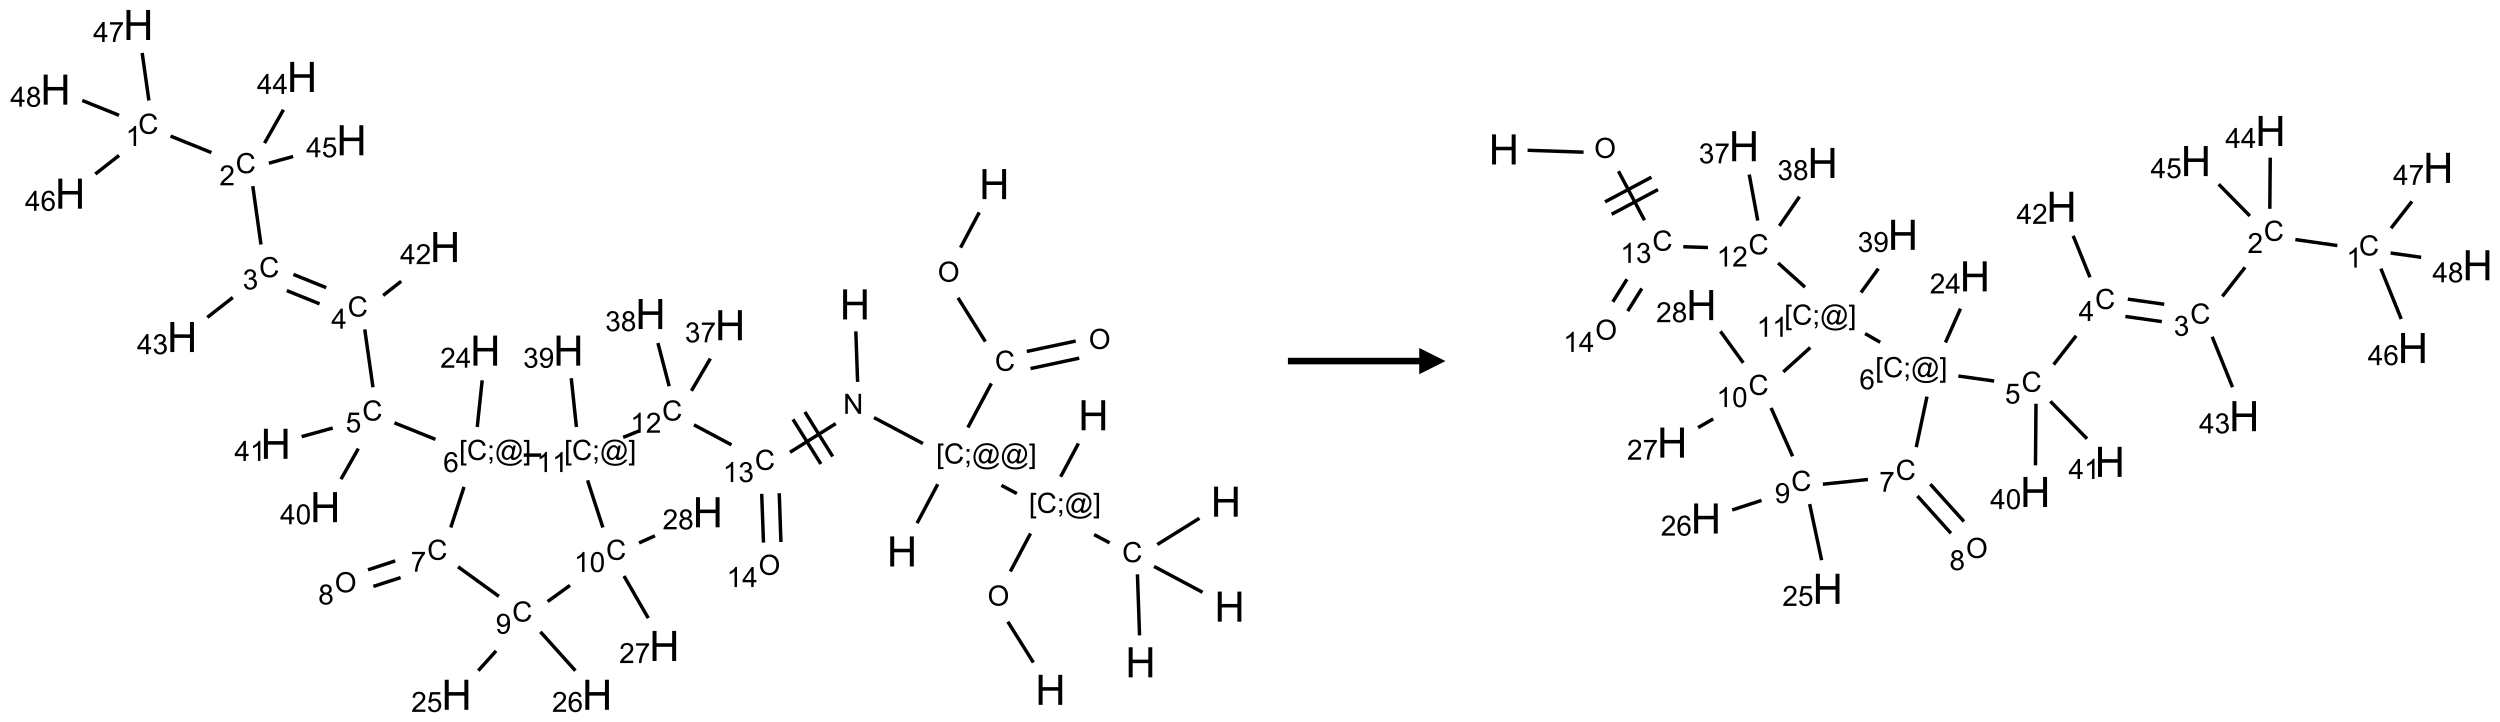 <?xml version="1.0" encoding="UTF-8"?>
<svg xmlns="http://www.w3.org/2000/svg" xmlns:xlink="http://www.w3.org/1999/xlink" width="952" height="275" viewBox="0 0 952 275">
<defs>
<g>
<g id="glyph-0-0">
<path d="M 2 0 L 2 -10 L 10 -10 L 10 0 Z M 2.25 -0.25 L 9.75 -0.25 L 9.75 -9.75 L 2.25 -9.75 Z M 2.25 -0.25 "/>
</g>
<g id="glyph-0-1">
<path d="M 1.281 0 L 1.281 -11.453 L 2.797 -11.453 L 2.797 -6.75 L 8.75 -6.75 L 8.75 -11.453 L 10.266 -11.453 L 10.266 0 L 8.75 0 L 8.75 -5.398 L 2.797 -5.398 L 2.797 0 Z M 1.281 0 "/>
</g>
<g id="glyph-1-0">
<path d="M 1.332 0 L 1.332 -6.668 L 6.668 -6.668 L 6.668 0 Z M 1.5 -0.168 L 6.5 -0.168 L 6.5 -6.5 L 1.5 -6.5 Z M 1.5 -0.168 "/>
</g>
<g id="glyph-1-1">
<path d="M 0.516 -3.719 C 0.516 -4.984 0.855 -5.977 1.535 -6.695 C 2.215 -7.414 3.094 -7.77 4.172 -7.77 C 4.875 -7.77 5.512 -7.602 6.078 -7.266 C 6.645 -6.93 7.074 -6.461 7.371 -5.855 C 7.668 -5.254 7.816 -4.57 7.816 -3.809 C 7.816 -3.035 7.66 -2.34 7.348 -1.73 C 7.035 -1.117 6.594 -0.656 6.02 -0.34 C 5.449 -0.027 4.828 0.129 4.168 0.129 C 3.449 0.129 2.805 -0.043 2.238 -0.391 C 1.672 -0.738 1.246 -1.211 0.953 -1.812 C 0.66 -2.414 0.516 -3.047 0.516 -3.719 Z M 1.559 -3.703 C 1.559 -2.781 1.805 -2.059 2.301 -1.527 C 2.793 -1 3.414 -0.734 4.16 -0.734 C 4.922 -0.734 5.547 -1 6.039 -1.535 C 6.531 -2.07 6.777 -2.828 6.777 -3.812 C 6.777 -4.434 6.672 -4.977 6.461 -5.441 C 6.25 -5.902 5.945 -6.262 5.539 -6.52 C 5.133 -6.773 4.68 -6.902 4.176 -6.902 C 3.461 -6.902 2.848 -6.656 2.332 -6.164 C 1.816 -5.672 1.559 -4.852 1.559 -3.703 Z M 1.559 -3.703 "/>
</g>
<g id="glyph-1-2">
<path d="M 6.27 -2.676 L 7.281 -2.422 C 7.07 -1.594 6.688 -0.961 6.137 -0.523 C 5.586 -0.086 4.914 0.129 4.121 0.129 C 3.297 0.129 2.629 -0.039 2.113 -0.371 C 1.598 -0.707 1.203 -1.191 0.934 -1.828 C 0.664 -2.465 0.531 -3.145 0.531 -3.875 C 0.531 -4.672 0.684 -5.363 0.988 -5.957 C 1.293 -6.547 1.723 -6.996 2.285 -7.305 C 2.844 -7.613 3.461 -7.766 4.137 -7.766 C 4.898 -7.766 5.543 -7.57 6.062 -7.184 C 6.582 -6.793 6.945 -6.246 7.152 -5.543 L 6.156 -5.309 C 5.98 -5.863 5.723 -6.266 5.387 -6.52 C 5.051 -6.773 4.625 -6.902 4.113 -6.902 C 3.527 -6.902 3.039 -6.762 2.645 -6.48 C 2.25 -6.199 1.973 -5.82 1.812 -5.348 C 1.652 -4.871 1.574 -4.383 1.574 -3.879 C 1.574 -3.23 1.668 -2.664 1.855 -2.18 C 2.047 -1.695 2.34 -1.332 2.738 -1.094 C 3.137 -0.855 3.57 -0.734 4.035 -0.734 C 4.602 -0.734 5.082 -0.898 5.473 -1.223 C 5.867 -1.551 6.133 -2.035 6.27 -2.676 Z M 6.27 -2.676 "/>
</g>
<g id="glyph-1-3">
<path d="M 0.723 2.121 L 0.723 -7.637 L 2.793 -7.637 L 2.793 -6.859 L 1.66 -6.859 L 1.66 1.344 L 2.793 1.344 L 2.793 2.121 Z M 0.723 2.121 "/>
</g>
<g id="glyph-1-4">
<path d="M 0.949 -4.465 L 0.949 -5.531 L 2.016 -5.531 L 2.016 -4.465 Z M 0.949 0 L 0.949 -1.066 L 2.016 -1.066 L 2.016 0 C 2.016 0.391 1.945 0.711 1.809 0.949 C 1.668 1.191 1.449 1.379 1.145 1.512 L 0.887 1.109 C 1.082 1.023 1.23 0.895 1.324 0.727 C 1.418 0.559 1.469 0.316 1.48 0 Z M 0.949 0 "/>
</g>
<g id="glyph-1-5">
<path d="M 6.047 -0.848 C 5.82 -0.59 5.57 -0.379 5.289 -0.223 C 5.008 -0.062 4.73 0.016 4.449 0.016 C 4.141 0.016 3.84 -0.074 3.547 -0.254 C 3.254 -0.434 3.02 -0.715 2.836 -1.09 C 2.652 -1.465 2.562 -1.875 2.562 -2.324 C 2.562 -2.875 2.703 -3.43 2.988 -3.98 C 3.27 -4.535 3.621 -4.953 4.043 -5.23 C 4.461 -5.508 4.871 -5.645 5.266 -5.645 C 5.566 -5.645 5.855 -5.566 6.129 -5.41 C 6.402 -5.25 6.641 -5.012 6.84 -4.688 L 7.016 -5.496 L 7.949 -5.496 L 7.199 -2 C 7.094 -1.516 7.043 -1.246 7.043 -1.191 C 7.043 -1.098 7.078 -1.02 7.148 -0.949 C 7.219 -0.883 7.305 -0.848 7.406 -0.848 C 7.59 -0.848 7.832 -0.953 8.129 -1.168 C 8.527 -1.445 8.84 -1.816 9.07 -2.285 C 9.301 -2.75 9.418 -3.234 9.418 -3.73 C 9.418 -4.309 9.27 -4.852 8.973 -5.355 C 8.676 -5.859 8.23 -6.262 7.645 -6.562 C 7.055 -6.863 6.406 -7.016 5.691 -7.016 C 4.879 -7.016 4.137 -6.824 3.465 -6.445 C 2.793 -6.066 2.273 -5.52 1.902 -4.809 C 1.535 -4.098 1.348 -3.34 1.348 -2.527 C 1.348 -1.676 1.535 -0.941 1.902 -0.328 C 2.273 0.285 2.809 0.742 3.508 1.035 C 4.207 1.328 4.984 1.473 5.832 1.473 C 6.742 1.473 7.504 1.32 8.121 1.016 C 8.734 0.711 9.195 0.34 9.5 -0.098 L 10.441 -0.098 C 10.266 0.266 9.961 0.637 9.531 1.016 C 9.102 1.395 8.59 1.695 7.996 1.914 C 7.402 2.133 6.688 2.246 5.848 2.246 C 5.078 2.246 4.367 2.145 3.715 1.949 C 3.066 1.75 2.512 1.453 2.051 1.055 C 1.594 0.656 1.25 0.199 1.016 -0.316 C 0.723 -0.973 0.578 -1.684 0.578 -2.441 C 0.578 -3.289 0.75 -4.098 1.098 -4.863 C 1.523 -5.805 2.125 -6.527 2.902 -7.027 C 3.684 -7.527 4.629 -7.777 5.738 -7.777 C 6.602 -7.777 7.375 -7.602 8.059 -7.246 C 8.746 -6.895 9.285 -6.371 9.684 -5.672 C 10.02 -5.07 10.188 -4.418 10.188 -3.715 C 10.188 -2.707 9.832 -1.812 9.125 -1.031 C 8.492 -0.328 7.801 0.02 7.051 0.02 C 6.812 0.02 6.617 -0.016 6.473 -0.09 C 6.324 -0.16 6.215 -0.266 6.145 -0.402 C 6.102 -0.488 6.066 -0.637 6.047 -0.848 Z M 3.527 -2.262 C 3.527 -1.785 3.641 -1.414 3.863 -1.152 C 4.09 -0.887 4.348 -0.754 4.641 -0.754 C 4.836 -0.754 5.039 -0.812 5.254 -0.93 C 5.469 -1.047 5.676 -1.219 5.871 -1.449 C 6.066 -1.676 6.23 -1.969 6.355 -2.32 C 6.48 -2.672 6.543 -3.027 6.543 -3.379 C 6.543 -3.852 6.426 -4.219 6.191 -4.48 C 5.957 -4.738 5.672 -4.871 5.332 -4.871 C 5.109 -4.871 4.902 -4.812 4.707 -4.699 C 4.512 -4.586 4.32 -4.406 4.137 -4.156 C 3.953 -3.906 3.805 -3.602 3.691 -3.246 C 3.582 -2.887 3.527 -2.559 3.527 -2.262 Z M 3.527 -2.262 "/>
</g>
<g id="glyph-1-6">
<path d="M 2.27 2.121 L 0.203 2.121 L 0.203 1.344 L 1.332 1.344 L 1.332 -6.859 L 0.203 -6.859 L 0.203 -7.637 L 2.27 -7.637 Z M 2.27 2.121 "/>
</g>
<g id="glyph-1-7">
<path d="M 0.812 0 L 0.812 -7.637 L 1.848 -7.637 L 5.859 -1.641 L 5.859 -7.637 L 6.828 -7.637 L 6.828 0 L 5.793 0 L 1.781 -6 L 1.781 0 Z M 0.812 0 "/>
</g>
<g id="glyph-1-8">
<path d="M 3.973 0 L 3.035 0 L 3.035 -5.973 C 2.809 -5.758 2.516 -5.543 2.148 -5.328 C 1.781 -5.113 1.453 -4.953 1.16 -4.844 L 1.16 -5.75 C 1.684 -5.996 2.145 -6.297 2.535 -6.645 C 2.93 -6.996 3.207 -7.336 3.371 -7.668 L 3.973 -7.668 Z M 3.973 0 "/>
</g>
<g id="glyph-1-9">
<path d="M 0.449 -2.016 L 1.387 -2.141 C 1.492 -1.609 1.676 -1.227 1.934 -0.992 C 2.191 -0.758 2.508 -0.641 2.879 -0.641 C 3.32 -0.641 3.695 -0.793 3.996 -1.098 C 4.301 -1.402 4.453 -1.781 4.453 -2.234 C 4.453 -2.664 4.312 -3.02 4.031 -3.301 C 3.75 -3.578 3.391 -3.719 2.957 -3.719 C 2.781 -3.719 2.562 -3.684 2.297 -3.613 L 2.402 -4.438 C 2.465 -4.43 2.516 -4.426 2.551 -4.426 C 2.949 -4.426 3.312 -4.531 3.629 -4.738 C 3.949 -4.949 4.109 -5.27 4.109 -5.703 C 4.109 -6.047 3.992 -6.332 3.762 -6.559 C 3.527 -6.785 3.227 -6.895 2.859 -6.895 C 2.496 -6.895 2.191 -6.781 1.949 -6.551 C 1.707 -6.324 1.547 -5.98 1.48 -5.52 L 0.543 -5.688 C 0.656 -6.316 0.918 -6.805 1.324 -7.148 C 1.73 -7.492 2.234 -7.668 2.84 -7.668 C 3.254 -7.668 3.641 -7.578 3.988 -7.398 C 4.34 -7.219 4.609 -6.977 4.793 -6.668 C 4.98 -6.359 5.074 -6.031 5.074 -5.684 C 5.074 -5.352 4.984 -5.051 4.809 -4.781 C 4.629 -4.512 4.367 -4.297 4.02 -4.137 C 4.473 -4.031 4.824 -3.816 5.074 -3.488 C 5.324 -3.16 5.449 -2.75 5.449 -2.254 C 5.449 -1.59 5.203 -1.023 4.719 -0.559 C 4.234 -0.098 3.617 0.137 2.875 0.137 C 2.203 0.137 1.648 -0.062 1.207 -0.465 C 0.762 -0.863 0.512 -1.379 0.449 -2.016 Z M 0.449 -2.016 "/>
</g>
<g id="glyph-1-10">
<path d="M 5.371 -0.902 L 5.371 0 L 0.324 0 C 0.316 -0.227 0.352 -0.441 0.434 -0.652 C 0.562 -0.996 0.766 -1.332 1.051 -1.668 C 1.332 -2 1.742 -2.387 2.277 -2.824 C 3.105 -3.504 3.668 -4.043 3.957 -4.441 C 4.25 -4.84 4.395 -5.215 4.395 -5.566 C 4.395 -5.938 4.262 -6.254 3.996 -6.508 C 3.73 -6.762 3.387 -6.891 2.957 -6.891 C 2.508 -6.891 2.145 -6.754 1.875 -6.484 C 1.605 -6.215 1.469 -5.84 1.465 -5.359 L 0.5 -5.457 C 0.566 -6.176 0.812 -6.727 1.246 -7.102 C 1.676 -7.477 2.254 -7.668 2.98 -7.668 C 3.711 -7.668 4.293 -7.465 4.719 -7.059 C 5.145 -6.652 5.359 -6.148 5.359 -5.547 C 5.359 -5.242 5.297 -4.941 5.172 -4.645 C 5.047 -4.352 4.84 -4.039 4.551 -3.715 C 4.262 -3.387 3.777 -2.938 3.105 -2.371 C 2.543 -1.898 2.18 -1.578 2.02 -1.41 C 1.859 -1.242 1.73 -1.07 1.625 -0.902 Z M 5.371 -0.902 "/>
</g>
<g id="glyph-1-11">
<path d="M 0.582 -1.766 L 1.484 -1.848 C 1.562 -1.426 1.707 -1.117 1.922 -0.926 C 2.137 -0.734 2.414 -0.641 2.75 -0.641 C 3.039 -0.641 3.289 -0.707 3.508 -0.84 C 3.727 -0.973 3.902 -1.148 4.043 -1.367 C 4.18 -1.586 4.297 -1.887 4.391 -2.262 C 4.484 -2.637 4.531 -3.016 4.531 -3.406 C 4.531 -3.449 4.531 -3.512 4.527 -3.594 C 4.34 -3.297 4.082 -3.055 3.758 -2.867 C 3.434 -2.68 3.082 -2.59 2.703 -2.59 C 2.07 -2.59 1.535 -2.816 1.098 -3.277 C 0.66 -3.734 0.441 -4.34 0.441 -5.09 C 0.441 -5.863 0.672 -6.484 1.129 -6.957 C 1.586 -7.43 2.156 -7.668 2.844 -7.668 C 3.34 -7.668 3.793 -7.531 4.207 -7.266 C 4.617 -7 4.93 -6.617 5.145 -6.121 C 5.355 -5.629 5.465 -4.91 5.465 -3.973 C 5.465 -2.996 5.359 -2.223 5.145 -1.645 C 4.934 -1.066 4.617 -0.625 4.199 -0.324 C 3.781 -0.02 3.293 0.129 2.73 0.129 C 2.133 0.129 1.645 -0.035 1.266 -0.367 C 0.887 -0.699 0.66 -1.164 0.582 -1.766 Z M 4.422 -5.137 C 4.422 -5.676 4.277 -6.102 3.992 -6.418 C 3.707 -6.734 3.359 -6.891 2.957 -6.891 C 2.543 -6.891 2.18 -6.719 1.871 -6.379 C 1.562 -6.039 1.406 -5.598 1.406 -5.059 C 1.406 -4.57 1.555 -4.176 1.848 -3.871 C 2.141 -3.566 2.5 -3.418 2.934 -3.418 C 3.367 -3.418 3.723 -3.57 4.004 -3.871 C 4.281 -4.176 4.422 -4.598 4.422 -5.137 Z M 4.422 -5.137 "/>
</g>
<g id="glyph-1-12">
<path d="M 5.309 -5.766 L 4.375 -5.691 C 4.293 -6.059 4.172 -6.328 4.02 -6.496 C 3.766 -6.762 3.453 -6.895 3.082 -6.895 C 2.785 -6.895 2.523 -6.812 2.297 -6.645 C 2 -6.43 1.77 -6.117 1.598 -5.703 C 1.43 -5.289 1.34 -4.703 1.332 -3.938 C 1.559 -4.281 1.836 -4.535 2.16 -4.703 C 2.488 -4.871 2.828 -4.953 3.188 -4.953 C 3.812 -4.953 4.344 -4.723 4.785 -4.262 C 5.223 -3.801 5.441 -3.207 5.441 -2.48 C 5.441 -2 5.34 -1.555 5.133 -1.145 C 4.926 -0.73 4.641 -0.418 4.281 -0.199 C 3.922 0.02 3.512 0.129 3.051 0.129 C 2.27 0.129 1.633 -0.156 1.141 -0.73 C 0.648 -1.305 0.402 -2.254 0.402 -3.574 C 0.402 -5.051 0.672 -6.121 1.219 -6.793 C 1.695 -7.375 2.336 -7.668 3.141 -7.668 C 3.742 -7.668 4.234 -7.5 4.617 -7.16 C 5 -6.824 5.23 -6.359 5.309 -5.766 Z M 1.48 -2.473 C 1.48 -2.152 1.547 -1.844 1.684 -1.547 C 1.82 -1.25 2.016 -1.027 2.262 -0.871 C 2.508 -0.719 2.766 -0.641 3.035 -0.641 C 3.434 -0.641 3.773 -0.801 4.059 -1.121 C 4.344 -1.441 4.484 -1.875 4.484 -2.422 C 4.484 -2.949 4.344 -3.367 4.062 -3.668 C 3.781 -3.973 3.426 -4.125 3 -4.125 C 2.578 -4.125 2.219 -3.973 1.922 -3.668 C 1.625 -3.363 1.48 -2.969 1.48 -2.473 Z M 1.48 -2.473 "/>
</g>
<g id="glyph-1-13">
<path d="M 0.441 -2 L 1.426 -2.082 C 1.5 -1.605 1.668 -1.242 1.934 -1.004 C 2.199 -0.762 2.52 -0.641 2.895 -0.641 C 3.348 -0.641 3.73 -0.812 4.043 -1.152 C 4.355 -1.492 4.512 -1.941 4.512 -2.504 C 4.512 -3.039 4.359 -3.461 4.059 -3.77 C 3.758 -4.078 3.367 -4.234 2.879 -4.234 C 2.578 -4.234 2.305 -4.164 2.062 -4.027 C 1.82 -3.891 1.629 -3.715 1.488 -3.496 L 0.609 -3.609 L 1.348 -7.531 L 5.145 -7.531 L 5.145 -6.637 L 2.098 -6.637 L 1.688 -4.582 C 2.145 -4.902 2.625 -5.062 3.129 -5.062 C 3.797 -5.062 4.359 -4.832 4.816 -4.371 C 5.277 -3.91 5.504 -3.312 5.504 -2.59 C 5.504 -1.898 5.305 -1.301 4.902 -0.797 C 4.41 -0.18 3.742 0.129 2.895 0.129 C 2.199 0.129 1.633 -0.062 1.195 -0.453 C 0.758 -0.844 0.504 -1.359 0.441 -2 Z M 0.441 -2 "/>
</g>
<g id="glyph-1-14">
<path d="M 3.449 0 L 3.449 -1.828 L 0.137 -1.828 L 0.137 -2.688 L 3.621 -7.637 L 4.387 -7.637 L 4.387 -2.688 L 5.418 -2.688 L 5.418 -1.828 L 4.387 -1.828 L 4.387 0 Z M 3.449 -2.688 L 3.449 -6.129 L 1.059 -2.688 Z M 3.449 -2.688 "/>
</g>
<g id="glyph-1-15">
<path d="M 0.504 -6.637 L 0.504 -7.535 L 5.449 -7.535 L 5.449 -6.809 C 4.961 -6.289 4.48 -5.602 4.004 -4.746 C 3.527 -3.887 3.156 -3.004 2.895 -2.098 C 2.707 -1.461 2.59 -0.762 2.535 0 L 1.574 0 C 1.582 -0.602 1.703 -1.328 1.926 -2.176 C 2.152 -3.027 2.477 -3.848 2.898 -4.637 C 3.32 -5.426 3.77 -6.094 4.246 -6.637 Z M 0.504 -6.637 "/>
</g>
<g id="glyph-1-16">
<path d="M 1.887 -4.141 C 1.496 -4.281 1.207 -4.484 1.02 -4.75 C 0.832 -5.016 0.738 -5.328 0.738 -5.699 C 0.738 -6.254 0.938 -6.719 1.34 -7.098 C 1.738 -7.477 2.27 -7.668 2.934 -7.668 C 3.598 -7.668 4.137 -7.473 4.543 -7.086 C 4.949 -6.699 5.152 -6.227 5.152 -5.672 C 5.152 -5.316 5.059 -5.008 4.871 -4.746 C 4.688 -4.484 4.406 -4.281 4.027 -4.141 C 4.496 -3.988 4.852 -3.742 5.098 -3.402 C 5.34 -3.062 5.465 -2.656 5.465 -2.184 C 5.465 -1.531 5.234 -0.98 4.77 -0.535 C 4.309 -0.09 3.703 0.129 2.949 0.129 C 2.195 0.129 1.586 -0.094 1.125 -0.539 C 0.664 -0.984 0.434 -1.543 0.434 -2.207 C 0.434 -2.703 0.559 -3.121 0.809 -3.457 C 1.062 -3.793 1.422 -4.02 1.887 -4.141 Z M 1.699 -5.73 C 1.699 -5.367 1.812 -5.074 2.047 -4.844 C 2.281 -4.613 2.582 -4.5 2.953 -4.5 C 3.312 -4.5 3.609 -4.613 3.84 -4.84 C 4.07 -5.066 4.188 -5.348 4.188 -5.676 C 4.188 -6.02 4.07 -6.309 3.832 -6.543 C 3.594 -6.777 3.297 -6.895 2.941 -6.895 C 2.586 -6.895 2.289 -6.781 2.051 -6.551 C 1.816 -6.324 1.699 -6.047 1.699 -5.73 Z M 1.395 -2.203 C 1.395 -1.938 1.461 -1.676 1.586 -1.426 C 1.711 -1.176 1.902 -0.984 2.152 -0.848 C 2.402 -0.711 2.672 -0.641 2.957 -0.641 C 3.406 -0.641 3.777 -0.785 4.066 -1.074 C 4.359 -1.363 4.504 -1.727 4.504 -2.172 C 4.504 -2.625 4.355 -2.996 4.055 -3.293 C 3.754 -3.586 3.379 -3.734 2.926 -3.734 C 2.484 -3.734 2.121 -3.59 1.832 -3.297 C 1.543 -3.004 1.395 -2.641 1.395 -2.203 Z M 1.395 -2.203 "/>
</g>
<g id="glyph-1-17">
<path d="M 0.441 -3.766 C 0.441 -4.668 0.535 -5.395 0.723 -5.945 C 0.906 -6.496 1.184 -6.922 1.551 -7.219 C 1.918 -7.516 2.375 -7.668 2.934 -7.668 C 3.344 -7.668 3.703 -7.586 4.012 -7.418 C 4.32 -7.254 4.574 -7.016 4.777 -6.707 C 4.977 -6.395 5.137 -6.016 5.25 -5.57 C 5.363 -5.125 5.422 -4.523 5.422 -3.766 C 5.422 -2.871 5.328 -2.148 5.145 -1.598 C 4.961 -1.047 4.688 -0.621 4.32 -0.32 C 3.953 -0.02 3.492 0.129 2.934 0.129 C 2.195 0.129 1.617 -0.133 1.199 -0.66 C 0.695 -1.297 0.441 -2.332 0.441 -3.766 Z M 1.406 -3.766 C 1.406 -2.512 1.555 -1.68 1.848 -1.262 C 2.141 -0.848 2.5 -0.641 2.934 -0.641 C 3.363 -0.641 3.727 -0.848 4.02 -1.266 C 4.312 -1.684 4.457 -2.516 4.457 -3.766 C 4.457 -5.023 4.312 -5.859 4.02 -6.27 C 3.727 -6.684 3.359 -6.891 2.922 -6.891 C 2.492 -6.891 2.148 -6.707 1.891 -6.344 C 1.566 -5.879 1.406 -5.02 1.406 -3.766 Z M 1.406 -3.766 "/>
</g>
</g>
</defs>
<path fill="none" stroke-width="0.033" stroke-linecap="butt" stroke-linejoin="miter" stroke="rgb(0%, 0%, 0%)" stroke-opacity="1" stroke-miterlimit="10" d="M 8.794 1.784 L 8.616 2.12 " transform="matrix(40, 0, 0, 40, 21.137, 9.506)"/>
<path fill="none" stroke-width="0.033" stroke-linecap="butt" stroke-linejoin="miter" stroke="rgb(0%, 0%, 0%)" stroke-opacity="1" stroke-miterlimit="10" d="M 8.592 2.598 L 8.852 3.014 " transform="matrix(40, 0, 0, 40, 21.137, 9.506)"/>
<path fill="none" stroke-width="0.033" stroke-linecap="butt" stroke-linejoin="miter" stroke="rgb(0%, 0%, 0%)" stroke-opacity="1" stroke-miterlimit="10" d="M 9.282 3.271 L 9.746 3.172 " transform="matrix(40, 0, 0, 40, 21.137, 9.506)"/>
<path fill="none" stroke-width="0.033" stroke-linecap="butt" stroke-linejoin="miter" stroke="rgb(0%, 0%, 0%)" stroke-opacity="1" stroke-miterlimit="10" d="M 9.247 3.108 L 9.712 3.009 " transform="matrix(40, 0, 0, 40, 21.137, 9.506)"/>
<path fill="none" stroke-width="0.033" stroke-linecap="butt" stroke-linejoin="miter" stroke="rgb(0%, 0%, 0%)" stroke-opacity="1" stroke-miterlimit="10" d="M 8.909 3.413 L 8.686 3.832 " transform="matrix(40, 0, 0, 40, 21.137, 9.506)"/>
<path fill="none" stroke-width="0.033" stroke-linecap="butt" stroke-linejoin="miter" stroke="rgb(0%, 0%, 0%)" stroke-opacity="1" stroke-miterlimit="10" d="M 8.399 4.372 L 8.202 4.743 " transform="matrix(40, 0, 0, 40, 21.137, 9.506)"/>
<path fill="none" stroke-width="0.033" stroke-linecap="butt" stroke-linejoin="miter" stroke="rgb(0%, 0%, 0%)" stroke-opacity="1" stroke-miterlimit="10" d="M 8.258 3.985 L 7.792 3.738 " transform="matrix(40, 0, 0, 40, 21.137, 9.506)"/>
<path fill="none" stroke-width="0.033" stroke-linecap="butt" stroke-linejoin="miter" stroke="rgb(0%, 0%, 0%)" stroke-opacity="1" stroke-miterlimit="10" d="M 7.636 3.398 L 7.619 2.917 " transform="matrix(40, 0, 0, 40, 21.137, 9.506)"/>
<path fill="none" stroke-width="0.033" stroke-linecap="butt" stroke-linejoin="miter" stroke="rgb(0%, 0%, 0%)" stroke-opacity="1" stroke-miterlimit="10" d="M 7.428 3.795 L 6.992 4.068 " transform="matrix(40, 0, 0, 40, 21.137, 9.506)"/>
<path fill="none" stroke-width="0.033" stroke-linecap="butt" stroke-linejoin="miter" stroke="rgb(0%, 0%, 0%)" stroke-opacity="1" stroke-miterlimit="10" d="M 7.021 3.755 L 7.286 4.179 " transform="matrix(40, 0, 0, 40, 21.137, 9.506)"/>
<path fill="none" stroke-width="0.033" stroke-linecap="butt" stroke-linejoin="miter" stroke="rgb(0%, 0%, 0%)" stroke-opacity="1" stroke-miterlimit="10" d="M 7.134 3.684 L 7.399 4.108 " transform="matrix(40, 0, 0, 40, 21.137, 9.506)"/>
<path fill="none" stroke-width="0.033" stroke-linecap="butt" stroke-linejoin="miter" stroke="rgb(0%, 0%, 0%)" stroke-opacity="1" stroke-miterlimit="10" d="M 6.435 3.997 L 6.078 3.807 " transform="matrix(40, 0, 0, 40, 21.137, 9.506)"/>
<path fill="none" stroke-width="0.033" stroke-linecap="butt" stroke-linejoin="miter" stroke="rgb(0%, 0%, 0%)" stroke-opacity="1" stroke-miterlimit="10" d="M 5.558 3.864 L 5.404 3.926 " transform="matrix(40, 0, 0, 40, 21.137, 9.506)"/>
<path fill="none" stroke-width="0.033" stroke-linecap="butt" stroke-linejoin="miter" stroke="rgb(0%, 0%, 0%)" stroke-opacity="1" stroke-miterlimit="10" d="M 4.959 3.827 L 4.91 3.363 " transform="matrix(40, 0, 0, 40, 21.137, 9.506)"/>
<path fill="none" stroke-width="0.033" stroke-linecap="butt" stroke-linejoin="miter" stroke="rgb(0%, 0%, 0%)" stroke-opacity="1" stroke-miterlimit="10" d="M 4.624 4.095 L 4.458 4.095 " transform="matrix(40, 0, 0, 40, 21.137, 9.506)"/>
<path fill="none" stroke-width="0.033" stroke-linecap="butt" stroke-linejoin="miter" stroke="rgb(0%, 0%, 0%)" stroke-opacity="1" stroke-miterlimit="10" d="M 3.617 3.945 L 3.227 3.788 " transform="matrix(40, 0, 0, 40, 21.137, 9.506)"/>
<path fill="none" stroke-width="0.033" stroke-linecap="butt" stroke-linejoin="miter" stroke="rgb(0%, 0%, 0%)" stroke-opacity="1" stroke-miterlimit="10" d="M 3.022 3.449 L 2.944 2.898 " transform="matrix(40, 0, 0, 40, 21.137, 9.506)"/>
<path fill="none" stroke-width="0.033" stroke-linecap="butt" stroke-linejoin="miter" stroke="rgb(0%, 0%, 0%)" stroke-opacity="1" stroke-miterlimit="10" d="M 2.577 2.501 L 2.265 2.375 " transform="matrix(40, 0, 0, 40, 21.137, 9.506)"/>
<path fill="none" stroke-width="0.033" stroke-linecap="butt" stroke-linejoin="miter" stroke="rgb(0%, 0%, 0%)" stroke-opacity="1" stroke-miterlimit="10" d="M 2.514 2.655 L 2.202 2.529 " transform="matrix(40, 0, 0, 40, 21.137, 9.506)"/>
<path fill="none" stroke-width="0.033" stroke-linecap="butt" stroke-linejoin="miter" stroke="rgb(0%, 0%, 0%)" stroke-opacity="1" stroke-miterlimit="10" d="M 1.956 2.09 L 1.878 1.534 " transform="matrix(40, 0, 0, 40, 21.137, 9.506)"/>
<path fill="none" stroke-width="0.033" stroke-linecap="butt" stroke-linejoin="miter" stroke="rgb(0%, 0%, 0%)" stroke-opacity="1" stroke-miterlimit="10" d="M 1.484 1.215 L 1.095 1.058 " transform="matrix(40, 0, 0, 40, 21.137, 9.506)"/>
<path fill="none" stroke-width="0.033" stroke-linecap="butt" stroke-linejoin="miter" stroke="rgb(0%, 0%, 0%)" stroke-opacity="1" stroke-miterlimit="10" d="M 0.605 1.242 L 0.379 1.419 " transform="matrix(40, 0, 0, 40, 21.137, 9.506)"/>
<path fill="none" stroke-width="0.033" stroke-linecap="butt" stroke-linejoin="miter" stroke="rgb(0%, 0%, 0%)" stroke-opacity="1" stroke-miterlimit="10" d="M 0.889 0.719 L 0.825 0.266 " transform="matrix(40, 0, 0, 40, 21.137, 9.506)"/>
<path fill="none" stroke-width="0.033" stroke-linecap="butt" stroke-linejoin="miter" stroke="rgb(0%, 0%, 0%)" stroke-opacity="1" stroke-miterlimit="10" d="M 0.605 0.86 L 0.255 0.719 " transform="matrix(40, 0, 0, 40, 21.137, 9.506)"/>
<path fill="none" stroke-width="0.033" stroke-linecap="butt" stroke-linejoin="miter" stroke="rgb(0%, 0%, 0%)" stroke-opacity="1" stroke-miterlimit="10" d="M 1.99 1.125 L 2.17 0.807 " transform="matrix(40, 0, 0, 40, 21.137, 9.506)"/>
<path fill="none" stroke-width="0.033" stroke-linecap="butt" stroke-linejoin="miter" stroke="rgb(0%, 0%, 0%)" stroke-opacity="1" stroke-miterlimit="10" d="M 2.031 1.316 L 2.262 1.252 " transform="matrix(40, 0, 0, 40, 21.137, 9.506)"/>
<path fill="none" stroke-width="0.033" stroke-linecap="butt" stroke-linejoin="miter" stroke="rgb(0%, 0%, 0%)" stroke-opacity="1" stroke-miterlimit="10" d="M 1.688 2.594 L 1.445 2.784 " transform="matrix(40, 0, 0, 40, 21.137, 9.506)"/>
<path fill="none" stroke-width="0.033" stroke-linecap="butt" stroke-linejoin="miter" stroke="rgb(0%, 0%, 0%)" stroke-opacity="1" stroke-miterlimit="10" d="M 3.119 2.575 L 3.291 2.44 " transform="matrix(40, 0, 0, 40, 21.137, 9.506)"/>
<path fill="none" stroke-width="0.033" stroke-linecap="butt" stroke-linejoin="miter" stroke="rgb(0%, 0%, 0%)" stroke-opacity="1" stroke-miterlimit="10" d="M 2.883 4.033 L 2.718 4.324 " transform="matrix(40, 0, 0, 40, 21.137, 9.506)"/>
<path fill="none" stroke-width="0.033" stroke-linecap="butt" stroke-linejoin="miter" stroke="rgb(0%, 0%, 0%)" stroke-opacity="1" stroke-miterlimit="10" d="M 2.639 3.837 L 2.343 3.919 " transform="matrix(40, 0, 0, 40, 21.137, 9.506)"/>
<path fill="none" stroke-width="0.033" stroke-linecap="butt" stroke-linejoin="miter" stroke="rgb(0%, 0%, 0%)" stroke-opacity="1" stroke-miterlimit="10" d="M 4.015 3.827 L 4.062 3.383 " transform="matrix(40, 0, 0, 40, 21.137, 9.506)"/>
<path fill="none" stroke-width="0.033" stroke-linecap="butt" stroke-linejoin="miter" stroke="rgb(0%, 0%, 0%)" stroke-opacity="1" stroke-miterlimit="10" d="M 3.889 4.398 L 3.763 4.784 " transform="matrix(40, 0, 0, 40, 21.137, 9.506)"/>
<path fill="none" stroke-width="0.033" stroke-linecap="butt" stroke-linejoin="miter" stroke="rgb(0%, 0%, 0%)" stroke-opacity="1" stroke-miterlimit="10" d="M 3.234 5.102 L 2.975 5.187 " transform="matrix(40, 0, 0, 40, 21.137, 9.506)"/>
<path fill="none" stroke-width="0.033" stroke-linecap="butt" stroke-linejoin="miter" stroke="rgb(0%, 0%, 0%)" stroke-opacity="1" stroke-miterlimit="10" d="M 3.285 5.261 L 3.026 5.345 " transform="matrix(40, 0, 0, 40, 21.137, 9.506)"/>
<path fill="none" stroke-width="0.033" stroke-linecap="butt" stroke-linejoin="miter" stroke="rgb(0%, 0%, 0%)" stroke-opacity="1" stroke-miterlimit="10" d="M 3.832 5.158 L 4.221 5.44 " transform="matrix(40, 0, 0, 40, 21.137, 9.506)"/>
<path fill="none" stroke-width="0.033" stroke-linecap="butt" stroke-linejoin="miter" stroke="rgb(0%, 0%, 0%)" stroke-opacity="1" stroke-miterlimit="10" d="M 4.194 5.959 L 4.025 6.147 " transform="matrix(40, 0, 0, 40, 21.137, 9.506)"/>
<path fill="none" stroke-width="0.033" stroke-linecap="butt" stroke-linejoin="miter" stroke="rgb(0%, 0%, 0%)" stroke-opacity="1" stroke-miterlimit="10" d="M 4.616 5.777 L 4.949 6.147 " transform="matrix(40, 0, 0, 40, 21.137, 9.506)"/>
<path fill="none" stroke-width="0.033" stroke-linecap="butt" stroke-linejoin="miter" stroke="rgb(0%, 0%, 0%)" stroke-opacity="1" stroke-miterlimit="10" d="M 4.685 5.489 L 4.898 5.335 " transform="matrix(40, 0, 0, 40, 21.137, 9.506)"/>
<path fill="none" stroke-width="0.033" stroke-linecap="butt" stroke-linejoin="miter" stroke="rgb(0%, 0%, 0%)" stroke-opacity="1" stroke-miterlimit="10" d="M 5.211 4.784 L 5.065 4.335 " transform="matrix(40, 0, 0, 40, 21.137, 9.506)"/>
<path fill="none" stroke-width="0.033" stroke-linecap="butt" stroke-linejoin="miter" stroke="rgb(0%, 0%, 0%)" stroke-opacity="1" stroke-miterlimit="10" d="M 5.412 5.246 L 5.643 5.647 " transform="matrix(40, 0, 0, 40, 21.137, 9.506)"/>
<path fill="none" stroke-width="0.033" stroke-linecap="butt" stroke-linejoin="miter" stroke="rgb(0%, 0%, 0%)" stroke-opacity="1" stroke-miterlimit="10" d="M 5.555 4.931 L 5.707 4.863 " transform="matrix(40, 0, 0, 40, 21.137, 9.506)"/>
<path fill="none" stroke-width="0.033" stroke-linecap="butt" stroke-linejoin="miter" stroke="rgb(0%, 0%, 0%)" stroke-opacity="1" stroke-miterlimit="10" d="M 6.054 3.483 L 6.234 3.176 " transform="matrix(40, 0, 0, 40, 21.137, 9.506)"/>
<path fill="none" stroke-width="0.033" stroke-linecap="butt" stroke-linejoin="miter" stroke="rgb(0%, 0%, 0%)" stroke-opacity="1" stroke-miterlimit="10" d="M 5.842 3.439 L 5.735 3.028 " transform="matrix(40, 0, 0, 40, 21.137, 9.506)"/>
<path fill="none" stroke-width="0.033" stroke-linecap="butt" stroke-linejoin="miter" stroke="rgb(0%, 0%, 0%)" stroke-opacity="1" stroke-miterlimit="10" d="M 6.723 4.464 L 6.74 4.928 " transform="matrix(40, 0, 0, 40, 21.137, 9.506)"/>
<path fill="none" stroke-width="0.033" stroke-linecap="butt" stroke-linejoin="miter" stroke="rgb(0%, 0%, 0%)" stroke-opacity="1" stroke-miterlimit="10" d="M 6.89 4.458 L 6.906 4.922 " transform="matrix(40, 0, 0, 40, 21.137, 9.506)"/>
<path fill="none" stroke-width="0.033" stroke-linecap="butt" stroke-linejoin="miter" stroke="rgb(0%, 0%, 0%)" stroke-opacity="1" stroke-miterlimit="10" d="M 9.005 4.383 L 9.152 4.461 " transform="matrix(40, 0, 0, 40, 21.137, 9.506)"/>
<path fill="none" stroke-width="0.033" stroke-linecap="butt" stroke-linejoin="miter" stroke="rgb(0%, 0%, 0%)" stroke-opacity="1" stroke-miterlimit="10" d="M 9.569 4.301 L 9.738 3.984 " transform="matrix(40, 0, 0, 40, 21.137, 9.506)"/>
<path fill="none" stroke-width="0.033" stroke-linecap="butt" stroke-linejoin="miter" stroke="rgb(0%, 0%, 0%)" stroke-opacity="1" stroke-miterlimit="10" d="M 9.282 4.841 L 9.09 5.203 " transform="matrix(40, 0, 0, 40, 21.137, 9.506)"/>
<path fill="none" stroke-width="0.033" stroke-linecap="butt" stroke-linejoin="miter" stroke="rgb(0%, 0%, 0%)" stroke-opacity="1" stroke-miterlimit="10" d="M 9.066 5.681 L 9.309 6.069 " transform="matrix(40, 0, 0, 40, 21.137, 9.506)"/>
<path fill="none" stroke-width="0.033" stroke-linecap="butt" stroke-linejoin="miter" stroke="rgb(0%, 0%, 0%)" stroke-opacity="1" stroke-miterlimit="10" d="M 9.888 4.852 L 10.035 4.93 " transform="matrix(40, 0, 0, 40, 21.137, 9.506)"/>
<path fill="none" stroke-width="0.033" stroke-linecap="butt" stroke-linejoin="miter" stroke="rgb(0%, 0%, 0%)" stroke-opacity="1" stroke-miterlimit="10" d="M 10.3 5.23 L 10.32 5.811 " transform="matrix(40, 0, 0, 40, 21.137, 9.506)"/>
<path fill="none" stroke-width="0.033" stroke-linecap="butt" stroke-linejoin="miter" stroke="rgb(0%, 0%, 0%)" stroke-opacity="1" stroke-miterlimit="10" d="M 10.489 4.946 L 10.89 4.696 " transform="matrix(40, 0, 0, 40, 21.137, 9.506)"/>
<path fill="none" stroke-width="0.033" stroke-linecap="butt" stroke-linejoin="miter" stroke="rgb(0%, 0%, 0%)" stroke-opacity="1" stroke-miterlimit="10" d="M 10.458 5.155 L 10.92 5.401 " transform="matrix(40, 0, 0, 40, 21.137, 9.506)"/>
<g fill="rgb(0%, 0%, 0%)" fill-opacity="1">
<use xlink:href="#glyph-0-1" x="372.855" y="75.836"/>
</g>
<g fill="rgb(0%, 0%, 0%)" fill-opacity="1">
<use xlink:href="#glyph-1-1" x="357.094" y="107.277"/>
</g>
<g fill="rgb(0%, 0%, 0%)" fill-opacity="1">
<use xlink:href="#glyph-1-2" x="378.828" y="141.195"/>
</g>
<g fill="rgb(0%, 0%, 0%)" fill-opacity="1">
<use xlink:href="#glyph-1-1" x="414.594" y="132.883"/>
</g>
<g fill="rgb(0%, 0%, 0%)" fill-opacity="1">
<use xlink:href="#glyph-1-3" x="356.477" y="176.52"/>
<use xlink:href="#glyph-1-2" x="359.44" y="176.52"/>
<use xlink:href="#glyph-1-4" x="367.143" y="176.52"/>
<use xlink:href="#glyph-1-5" x="370.107" y="176.52"/>
<use xlink:href="#glyph-1-5" x="380.935" y="176.52"/>
<use xlink:href="#glyph-1-6" x="391.763" y="176.52"/>
</g>
<g fill="rgb(0%, 0%, 0%)" fill-opacity="1">
<use xlink:href="#glyph-0-1" x="337.715" y="215.715"/>
</g>
<g fill="rgb(0%, 0%, 0%)" fill-opacity="1">
<use xlink:href="#glyph-1-7" x="321.074" y="157.602"/>
</g>
<g fill="rgb(0%, 0%, 0%)" fill-opacity="1">
<use xlink:href="#glyph-0-1" x="319.777" y="121.641"/>
</g>
<g fill="rgb(0%, 0%, 0%)" fill-opacity="1">
<use xlink:href="#glyph-1-2" x="287.434" y="178.93"/>
</g>
<g fill="rgb(0%, 0%, 0%)" fill-opacity="1">
<use xlink:href="#glyph-1-8" x="275.246" y="183.566"/>
<use xlink:href="#glyph-1-9" x="281.178" y="183.566"/>
</g>
<g fill="rgb(0%, 0%, 0%)" fill-opacity="1">
<use xlink:href="#glyph-1-2" x="252.113" y="160.152"/>
</g>
<g fill="rgb(0%, 0%, 0%)" fill-opacity="1">
<use xlink:href="#glyph-1-8" x="240.008" y="164.789"/>
<use xlink:href="#glyph-1-10" x="245.94" y="164.789"/>
</g>
<g fill="rgb(0%, 0%, 0%)" fill-opacity="1">
<use xlink:href="#glyph-1-3" x="214.832" y="175.145"/>
<use xlink:href="#glyph-1-2" x="217.796" y="175.145"/>
<use xlink:href="#glyph-1-4" x="225.499" y="175.145"/>
<use xlink:href="#glyph-1-5" x="228.462" y="175.145"/>
<use xlink:href="#glyph-1-6" x="239.29" y="175.145"/>
</g>
<g fill="rgb(0%, 0%, 0%)" fill-opacity="1">
<use xlink:href="#glyph-1-8" x="204.316" y="179.773"/>
<use xlink:href="#glyph-1-8" x="210.249" y="179.773"/>
</g>
<g fill="rgb(0%, 0%, 0%)" fill-opacity="1">
<use xlink:href="#glyph-0-1" x="210.668" y="139.238"/>
</g>
<g fill="rgb(0%, 0%, 0%)" fill-opacity="1">
<use xlink:href="#glyph-1-9" x="199.219" y="140.031"/>
<use xlink:href="#glyph-1-11" x="205.151" y="140.031"/>
</g>
<g fill="rgb(0%, 0%, 0%)" fill-opacity="1">
<use xlink:href="#glyph-1-3" x="174.832" y="175.145"/>
<use xlink:href="#glyph-1-2" x="177.796" y="175.145"/>
<use xlink:href="#glyph-1-4" x="185.499" y="175.145"/>
<use xlink:href="#glyph-1-5" x="188.462" y="175.145"/>
<use xlink:href="#glyph-1-6" x="199.29" y="175.145"/>
</g>
<g fill="rgb(0%, 0%, 0%)" fill-opacity="1">
<use xlink:href="#glyph-1-12" x="168.781" y="179.773"/>
</g>
<g fill="rgb(0%, 0%, 0%)" fill-opacity="1">
<use xlink:href="#glyph-1-2" x="137.941" y="160.152"/>
</g>
<g fill="rgb(0%, 0%, 0%)" fill-opacity="1">
<use xlink:href="#glyph-1-13" x="131.629" y="164.656"/>
</g>
<g fill="rgb(0%, 0%, 0%)" fill-opacity="1">
<use xlink:href="#glyph-1-2" x="132.371" y="120.539"/>
</g>
<g fill="rgb(0%, 0%, 0%)" fill-opacity="1">
<use xlink:href="#glyph-1-14" x="126.152" y="125.145"/>
</g>
<g fill="rgb(0%, 0%, 0%)" fill-opacity="1">
<use xlink:href="#glyph-1-2" x="98.66" y="105.555"/>
</g>
<g fill="rgb(0%, 0%, 0%)" fill-opacity="1">
<use xlink:href="#glyph-1-9" x="92.41" y="110.191"/>
</g>
<g fill="rgb(0%, 0%, 0%)" fill-opacity="1">
<use xlink:href="#glyph-1-2" x="89.719" y="65.945"/>
</g>
<g fill="rgb(0%, 0%, 0%)" fill-opacity="1">
<use xlink:href="#glyph-1-10" x="83.547" y="70.582"/>
</g>
<g fill="rgb(0%, 0%, 0%)" fill-opacity="1">
<use xlink:href="#glyph-1-2" x="52.633" y="50.961"/>
</g>
<g fill="rgb(0%, 0%, 0%)" fill-opacity="1">
<use xlink:href="#glyph-1-8" x="47.852" y="55.598"/>
</g>
<g fill="rgb(0%, 0%, 0%)" fill-opacity="1">
<use xlink:href="#glyph-0-1" x="20.93" y="79.469"/>
</g>
<g fill="rgb(0%, 0%, 0%)" fill-opacity="1">
<use xlink:href="#glyph-1-14" x="9.504" y="80.262"/>
<use xlink:href="#glyph-1-12" x="15.436" y="80.262"/>
</g>
<g fill="rgb(0%, 0%, 0%)" fill-opacity="1">
<use xlink:href="#glyph-0-1" x="46.887" y="15.234"/>
</g>
<g fill="rgb(0%, 0%, 0%)" fill-opacity="1">
<use xlink:href="#glyph-1-14" x="35.453" y="15.996"/>
<use xlink:href="#glyph-1-15" x="41.385" y="15.996"/>
</g>
<g fill="rgb(0%, 0%, 0%)" fill-opacity="1">
<use xlink:href="#glyph-0-1" x="15.363" y="39.859"/>
</g>
<g fill="rgb(0%, 0%, 0%)" fill-opacity="1">
<use xlink:href="#glyph-1-14" x="3.914" y="40.652"/>
<use xlink:href="#glyph-1-16" x="9.846" y="40.652"/>
</g>
<g fill="rgb(0%, 0%, 0%)" fill-opacity="1">
<use xlink:href="#glyph-0-1" x="109.234" y="35.016"/>
</g>
<g fill="rgb(0%, 0%, 0%)" fill-opacity="1">
<use xlink:href="#glyph-1-14" x="97.832" y="35.773"/>
<use xlink:href="#glyph-1-14" x="103.764" y="35.773"/>
</g>
<g fill="rgb(0%, 0%, 0%)" fill-opacity="1">
<use xlink:href="#glyph-0-1" x="128.086" y="59.141"/>
</g>
<g fill="rgb(0%, 0%, 0%)" fill-opacity="1">
<use xlink:href="#glyph-1-14" x="116.594" y="59.898"/>
<use xlink:href="#glyph-1-13" x="122.526" y="59.898"/>
</g>
<g fill="rgb(0%, 0%, 0%)" fill-opacity="1">
<use xlink:href="#glyph-0-1" x="63.586" y="134.066"/>
</g>
<g fill="rgb(0%, 0%, 0%)" fill-opacity="1">
<use xlink:href="#glyph-1-14" x="52.152" y="134.859"/>
<use xlink:href="#glyph-1-9" x="58.085" y="134.859"/>
</g>
<g fill="rgb(0%, 0%, 0%)" fill-opacity="1">
<use xlink:href="#glyph-0-1" x="163.715" y="99.797"/>
</g>
<g fill="rgb(0%, 0%, 0%)" fill-opacity="1">
<use xlink:href="#glyph-1-14" x="152.359" y="100.59"/>
<use xlink:href="#glyph-1-10" x="158.292" y="100.59"/>
</g>
<g fill="rgb(0%, 0%, 0%)" fill-opacity="1">
<use xlink:href="#glyph-0-1" x="118.062" y="198.848"/>
</g>
<g fill="rgb(0%, 0%, 0%)" fill-opacity="1">
<use xlink:href="#glyph-1-14" x="106.656" y="199.641"/>
<use xlink:href="#glyph-1-17" x="112.589" y="199.641"/>
</g>
<g fill="rgb(0%, 0%, 0%)" fill-opacity="1">
<use xlink:href="#glyph-0-1" x="99.215" y="174.723"/>
</g>
<g fill="rgb(0%, 0%, 0%)" fill-opacity="1">
<use xlink:href="#glyph-1-14" x="89.254" y="175.516"/>
<use xlink:href="#glyph-1-8" x="95.186" y="175.516"/>
</g>
<g fill="rgb(0%, 0%, 0%)" fill-opacity="1">
<use xlink:href="#glyph-0-1" x="179.027" y="139.238"/>
</g>
<g fill="rgb(0%, 0%, 0%)" fill-opacity="1">
<use xlink:href="#glyph-1-10" x="167.629" y="140.031"/>
<use xlink:href="#glyph-1-14" x="173.561" y="140.031"/>
</g>
<g fill="rgb(0%, 0%, 0%)" fill-opacity="1">
<use xlink:href="#glyph-1-2" x="162.668" y="213.18"/>
</g>
<g fill="rgb(0%, 0%, 0%)" fill-opacity="1">
<use xlink:href="#glyph-1-15" x="156.414" y="217.684"/>
</g>
<g fill="rgb(0%, 0%, 0%)" fill-opacity="1">
<use xlink:href="#glyph-1-1" x="127.465" y="225.543"/>
</g>
<g fill="rgb(0%, 0%, 0%)" fill-opacity="1">
<use xlink:href="#glyph-1-16" x="121.18" y="230.176"/>
</g>
<g fill="rgb(0%, 0%, 0%)" fill-opacity="1">
<use xlink:href="#glyph-1-2" x="195.027" y="236.688"/>
</g>
<g fill="rgb(0%, 0%, 0%)" fill-opacity="1">
<use xlink:href="#glyph-1-11" x="188.758" y="241.324"/>
</g>
<g fill="rgb(0%, 0%, 0%)" fill-opacity="1">
<use xlink:href="#glyph-0-1" x="168.082" y="270.297"/>
</g>
<g fill="rgb(0%, 0%, 0%)" fill-opacity="1">
<use xlink:href="#glyph-1-10" x="156.594" y="271.09"/>
<use xlink:href="#glyph-1-13" x="162.526" y="271.09"/>
</g>
<g fill="rgb(0%, 0%, 0%)" fill-opacity="1">
<use xlink:href="#glyph-0-1" x="221.613" y="270.297"/>
</g>
<g fill="rgb(0%, 0%, 0%)" fill-opacity="1">
<use xlink:href="#glyph-1-10" x="210.188" y="271.09"/>
<use xlink:href="#glyph-1-12" x="216.12" y="271.09"/>
</g>
<g fill="rgb(0%, 0%, 0%)" fill-opacity="1">
<use xlink:href="#glyph-1-2" x="230.762" y="213.18"/>
</g>
<g fill="rgb(0%, 0%, 0%)" fill-opacity="1">
<use xlink:href="#glyph-1-8" x="218.605" y="217.812"/>
<use xlink:href="#glyph-1-17" x="224.538" y="217.812"/>
</g>
<g fill="rgb(0%, 0%, 0%)" fill-opacity="1">
<use xlink:href="#glyph-0-1" x="247.207" y="251.703"/>
</g>
<g fill="rgb(0%, 0%, 0%)" fill-opacity="1">
<use xlink:href="#glyph-1-10" x="235.777" y="252.492"/>
<use xlink:href="#glyph-1-15" x="241.71" y="252.492"/>
</g>
<g fill="rgb(0%, 0%, 0%)" fill-opacity="1">
<use xlink:href="#glyph-0-1" x="263.75" y="200.793"/>
</g>
<g fill="rgb(0%, 0%, 0%)" fill-opacity="1">
<use xlink:href="#glyph-1-10" x="252.301" y="201.582"/>
<use xlink:href="#glyph-1-16" x="258.233" y="201.582"/>
</g>
<g fill="rgb(0%, 0%, 0%)" fill-opacity="1">
<use xlink:href="#glyph-0-1" x="272.238" y="129.57"/>
</g>
<g fill="rgb(0%, 0%, 0%)" fill-opacity="1">
<use xlink:href="#glyph-1-9" x="260.805" y="130.359"/>
<use xlink:href="#glyph-1-15" x="266.737" y="130.359"/>
</g>
<g fill="rgb(0%, 0%, 0%)" fill-opacity="1">
<use xlink:href="#glyph-0-1" x="241.918" y="125.309"/>
</g>
<g fill="rgb(0%, 0%, 0%)" fill-opacity="1">
<use xlink:href="#glyph-1-9" x="230.469" y="126.102"/>
<use xlink:href="#glyph-1-16" x="236.401" y="126.102"/>
</g>
<g fill="rgb(0%, 0%, 0%)" fill-opacity="1">
<use xlink:href="#glyph-1-1" x="288.844" y="218.91"/>
</g>
<g fill="rgb(0%, 0%, 0%)" fill-opacity="1">
<use xlink:href="#glyph-1-8" x="276.676" y="223.543"/>
<use xlink:href="#glyph-1-14" x="282.608" y="223.543"/>
</g>
<g fill="rgb(0%, 0%, 0%)" fill-opacity="1">
<use xlink:href="#glyph-1-3" x="391.797" y="195.301"/>
<use xlink:href="#glyph-1-2" x="394.76" y="195.301"/>
<use xlink:href="#glyph-1-4" x="402.464" y="195.301"/>
<use xlink:href="#glyph-1-5" x="405.427" y="195.301"/>
<use xlink:href="#glyph-1-6" x="416.255" y="195.301"/>
</g>
<g fill="rgb(0%, 0%, 0%)" fill-opacity="1">
<use xlink:href="#glyph-0-1" x="410.59" y="163.855"/>
</g>
<g fill="rgb(0%, 0%, 0%)" fill-opacity="1">
<use xlink:href="#glyph-1-1" x="376.051" y="230.613"/>
</g>
<g fill="rgb(0%, 0%, 0%)" fill-opacity="1">
<use xlink:href="#glyph-0-1" x="394.23" y="268.414"/>
</g>
<g fill="rgb(0%, 0%, 0%)" fill-opacity="1">
<use xlink:href="#glyph-1-2" x="427.309" y="214.07"/>
</g>
<g fill="rgb(0%, 0%, 0%)" fill-opacity="1">
<use xlink:href="#glyph-0-1" x="428.523" y="257.93"/>
</g>
<g fill="rgb(0%, 0%, 0%)" fill-opacity="1">
<use xlink:href="#glyph-0-1" x="461.051" y="196.758"/>
</g>
<g fill="rgb(0%, 0%, 0%)" fill-opacity="1">
<use xlink:href="#glyph-0-1" x="462.445" y="236.73"/>
</g>
<path fill-rule="nonzero" fill="rgb(0%, 0%, 0%)" fill-opacity="1" d="M 490.441 138.75 L 540.441 138.75 L 540.441 142.5 L 550.441 137.5 L 540.441 132.5 L 540.441 136.25 L 490.441 136.25 "/>
<path fill="none" stroke-width="0.033" stroke-linecap="butt" stroke-linejoin="miter" stroke="rgb(0%, 0%, 0%)" stroke-opacity="1" stroke-miterlimit="10" d="M 0.226 0.184 L 0.759 0.202 " transform="matrix(40, 0, 0, 40, 572.668, 49.869)"/>
<path fill="none" stroke-width="0.033" stroke-linecap="butt" stroke-linejoin="miter" stroke="rgb(0%, 0%, 0%)" stroke-opacity="1" stroke-miterlimit="10" d="M 1.091 0.383 L 1.339 0.85 " transform="matrix(40, 0, 0, 40, 572.668, 49.869)"/>
<path fill="none" stroke-width="0.033" stroke-linecap="butt" stroke-linejoin="miter" stroke="rgb(0%, 0%, 0%)" stroke-opacity="1" stroke-miterlimit="10" d="M 1.026 0.793 L 1.467 0.558 " transform="matrix(40, 0, 0, 40, 572.668, 49.869)"/>
<path fill="none" stroke-width="0.033" stroke-linecap="butt" stroke-linejoin="miter" stroke="rgb(0%, 0%, 0%)" stroke-opacity="1" stroke-miterlimit="10" d="M 0.963 0.675 L 1.405 0.44 " transform="matrix(40, 0, 0, 40, 572.668, 49.869)"/>
<path fill="none" stroke-width="0.033" stroke-linecap="butt" stroke-linejoin="miter" stroke="rgb(0%, 0%, 0%)" stroke-opacity="1" stroke-miterlimit="10" d="M 1.708 1.102 L 1.943 1.11 " transform="matrix(40, 0, 0, 40, 572.668, 49.869)"/>
<path fill="none" stroke-width="0.033" stroke-linecap="butt" stroke-linejoin="miter" stroke="rgb(0%, 0%, 0%)" stroke-opacity="1" stroke-miterlimit="10" d="M 2.611 1.257 L 2.867 1.487 " transform="matrix(40, 0, 0, 40, 572.668, 49.869)"/>
<path fill="none" stroke-width="0.033" stroke-linecap="butt" stroke-linejoin="miter" stroke="rgb(0%, 0%, 0%)" stroke-opacity="1" stroke-miterlimit="10" d="M 3.4 1.538 L 3.565 1.311 " transform="matrix(40, 0, 0, 40, 572.668, 49.869)"/>
<path fill="none" stroke-width="0.033" stroke-linecap="butt" stroke-linejoin="miter" stroke="rgb(0%, 0%, 0%)" stroke-opacity="1" stroke-miterlimit="10" d="M 3.439 1.929 L 3.583 2.012 " transform="matrix(40, 0, 0, 40, 572.668, 49.869)"/>
<path fill="none" stroke-width="0.033" stroke-linecap="butt" stroke-linejoin="miter" stroke="rgb(0%, 0%, 0%)" stroke-opacity="1" stroke-miterlimit="10" d="M 4.327 2.333 L 4.668 2.381 " transform="matrix(40, 0, 0, 40, 572.668, 49.869)"/>
<path fill="none" stroke-width="0.033" stroke-linecap="butt" stroke-linejoin="miter" stroke="rgb(0%, 0%, 0%)" stroke-opacity="1" stroke-miterlimit="10" d="M 5.234 2.224 L 5.448 1.95 " transform="matrix(40, 0, 0, 40, 572.668, 49.869)"/>
<path fill="none" stroke-width="0.033" stroke-linecap="butt" stroke-linejoin="miter" stroke="rgb(0%, 0%, 0%)" stroke-opacity="1" stroke-miterlimit="10" d="M 5.917 1.766 L 6.264 1.815 " transform="matrix(40, 0, 0, 40, 572.668, 49.869)"/>
<path fill="none" stroke-width="0.033" stroke-linecap="butt" stroke-linejoin="miter" stroke="rgb(0%, 0%, 0%)" stroke-opacity="1" stroke-miterlimit="10" d="M 5.94 1.601 L 6.287 1.65 " transform="matrix(40, 0, 0, 40, 572.668, 49.869)"/>
<path fill="none" stroke-width="0.033" stroke-linecap="butt" stroke-linejoin="miter" stroke="rgb(0%, 0%, 0%)" stroke-opacity="1" stroke-miterlimit="10" d="M 6.84 1.575 L 7.056 1.299 " transform="matrix(40, 0, 0, 40, 572.668, 49.869)"/>
<path fill="none" stroke-width="0.033" stroke-linecap="butt" stroke-linejoin="miter" stroke="rgb(0%, 0%, 0%)" stroke-opacity="1" stroke-miterlimit="10" d="M 7.535 1.034 L 7.935 1.091 " transform="matrix(40, 0, 0, 40, 572.668, 49.869)"/>
<path fill="none" stroke-width="0.033" stroke-linecap="butt" stroke-linejoin="miter" stroke="rgb(0%, 0%, 0%)" stroke-opacity="1" stroke-miterlimit="10" d="M 8.349 1.31 L 8.543 1.79 " transform="matrix(40, 0, 0, 40, 572.668, 49.869)"/>
<path fill="none" stroke-width="0.033" stroke-linecap="butt" stroke-linejoin="miter" stroke="rgb(0%, 0%, 0%)" stroke-opacity="1" stroke-miterlimit="10" d="M 8.446 0.926 L 8.645 0.671 " transform="matrix(40, 0, 0, 40, 572.668, 49.869)"/>
<path fill="none" stroke-width="0.033" stroke-linecap="butt" stroke-linejoin="miter" stroke="rgb(0%, 0%, 0%)" stroke-opacity="1" stroke-miterlimit="10" d="M 8.442 1.162 L 8.733 1.203 " transform="matrix(40, 0, 0, 40, 572.668, 49.869)"/>
<path fill="none" stroke-width="0.033" stroke-linecap="butt" stroke-linejoin="miter" stroke="rgb(0%, 0%, 0%)" stroke-opacity="1" stroke-miterlimit="10" d="M 7.292 0.741 L 7.296 0.254 " transform="matrix(40, 0, 0, 40, 572.668, 49.869)"/>
<path fill="none" stroke-width="0.033" stroke-linecap="butt" stroke-linejoin="miter" stroke="rgb(0%, 0%, 0%)" stroke-opacity="1" stroke-miterlimit="10" d="M 7.102 0.809 L 6.805 0.507 " transform="matrix(40, 0, 0, 40, 572.668, 49.869)"/>
<path fill="none" stroke-width="0.033" stroke-linecap="butt" stroke-linejoin="miter" stroke="rgb(0%, 0%, 0%)" stroke-opacity="1" stroke-miterlimit="10" d="M 6.743 1.959 L 6.937 2.439 " transform="matrix(40, 0, 0, 40, 572.668, 49.869)"/>
<path fill="none" stroke-width="0.033" stroke-linecap="butt" stroke-linejoin="miter" stroke="rgb(0%, 0%, 0%)" stroke-opacity="1" stroke-miterlimit="10" d="M 5.58 1.393 L 5.42 0.998 " transform="matrix(40, 0, 0, 40, 572.668, 49.869)"/>
<path fill="none" stroke-width="0.033" stroke-linecap="butt" stroke-linejoin="miter" stroke="rgb(0%, 0%, 0%)" stroke-opacity="1" stroke-miterlimit="10" d="M 5.066 2.597 L 5.061 3.183 " transform="matrix(40, 0, 0, 40, 572.668, 49.869)"/>
<path fill="none" stroke-width="0.033" stroke-linecap="butt" stroke-linejoin="miter" stroke="rgb(0%, 0%, 0%)" stroke-opacity="1" stroke-miterlimit="10" d="M 5.203 2.574 L 5.552 2.93 " transform="matrix(40, 0, 0, 40, 572.668, 49.869)"/>
<path fill="none" stroke-width="0.033" stroke-linecap="butt" stroke-linejoin="miter" stroke="rgb(0%, 0%, 0%)" stroke-opacity="1" stroke-miterlimit="10" d="M 4.204 2.014 L 4.347 1.692 " transform="matrix(40, 0, 0, 40, 572.668, 49.869)"/>
<path fill="none" stroke-width="0.033" stroke-linecap="butt" stroke-linejoin="miter" stroke="rgb(0%, 0%, 0%)" stroke-opacity="1" stroke-miterlimit="10" d="M 4.028 2.529 L 3.926 3.01 " transform="matrix(40, 0, 0, 40, 572.668, 49.869)"/>
<path fill="none" stroke-width="0.033" stroke-linecap="butt" stroke-linejoin="miter" stroke="rgb(0%, 0%, 0%)" stroke-opacity="1" stroke-miterlimit="10" d="M 3.937 3.475 L 4.256 3.83 " transform="matrix(40, 0, 0, 40, 572.668, 49.869)"/>
<path fill="none" stroke-width="0.033" stroke-linecap="butt" stroke-linejoin="miter" stroke="rgb(0%, 0%, 0%)" stroke-opacity="1" stroke-miterlimit="10" d="M 4.06 3.363 L 4.38 3.718 " transform="matrix(40, 0, 0, 40, 572.668, 49.869)"/>
<path fill="none" stroke-width="0.033" stroke-linecap="butt" stroke-linejoin="miter" stroke="rgb(0%, 0%, 0%)" stroke-opacity="1" stroke-miterlimit="10" d="M 3.466 3.318 L 3.037 3.363 " transform="matrix(40, 0, 0, 40, 572.668, 49.869)"/>
<path fill="none" stroke-width="0.033" stroke-linecap="butt" stroke-linejoin="miter" stroke="rgb(0%, 0%, 0%)" stroke-opacity="1" stroke-miterlimit="10" d="M 2.911 3.552 L 3.025 4.086 " transform="matrix(40, 0, 0, 40, 572.668, 49.869)"/>
<path fill="none" stroke-width="0.033" stroke-linecap="butt" stroke-linejoin="miter" stroke="rgb(0%, 0%, 0%)" stroke-opacity="1" stroke-miterlimit="10" d="M 2.453 3.517 L 2.174 3.608 " transform="matrix(40, 0, 0, 40, 572.668, 49.869)"/>
<path fill="none" stroke-width="0.033" stroke-linecap="butt" stroke-linejoin="miter" stroke="rgb(0%, 0%, 0%)" stroke-opacity="1" stroke-miterlimit="10" d="M 2.749 3.097 L 2.544 2.637 " transform="matrix(40, 0, 0, 40, 572.668, 49.869)"/>
<path fill="none" stroke-width="0.033" stroke-linecap="butt" stroke-linejoin="miter" stroke="rgb(0%, 0%, 0%)" stroke-opacity="1" stroke-miterlimit="10" d="M 2.66 2.294 L 2.917 2.062 " transform="matrix(40, 0, 0, 40, 572.668, 49.869)"/>
<path fill="none" stroke-width="0.033" stroke-linecap="butt" stroke-linejoin="miter" stroke="rgb(0%, 0%, 0%)" stroke-opacity="1" stroke-miterlimit="10" d="M 1.993 2.741 L 1.849 2.824 " transform="matrix(40, 0, 0, 40, 572.668, 49.869)"/>
<path fill="none" stroke-width="0.033" stroke-linecap="butt" stroke-linejoin="miter" stroke="rgb(0%, 0%, 0%)" stroke-opacity="1" stroke-miterlimit="10" d="M 2.279 2.207 L 2.062 1.908 " transform="matrix(40, 0, 0, 40, 572.668, 49.869)"/>
<path fill="none" stroke-width="0.033" stroke-linecap="butt" stroke-linejoin="miter" stroke="rgb(0%, 0%, 0%)" stroke-opacity="1" stroke-miterlimit="10" d="M 2.417 0.853 L 2.336 0.415 " transform="matrix(40, 0, 0, 40, 572.668, 49.869)"/>
<path fill="none" stroke-width="0.033" stroke-linecap="butt" stroke-linejoin="miter" stroke="rgb(0%, 0%, 0%)" stroke-opacity="1" stroke-miterlimit="10" d="M 2.623 0.904 L 2.814 0.626 " transform="matrix(40, 0, 0, 40, 572.668, 49.869)"/>
<path fill="none" stroke-width="0.033" stroke-linecap="butt" stroke-linejoin="miter" stroke="rgb(0%, 0%, 0%)" stroke-opacity="1" stroke-miterlimit="10" d="M 1.172 1.412 L 1.037 1.627 " transform="matrix(40, 0, 0, 40, 572.668, 49.869)"/>
<path fill="none" stroke-width="0.033" stroke-linecap="butt" stroke-linejoin="miter" stroke="rgb(0%, 0%, 0%)" stroke-opacity="1" stroke-miterlimit="10" d="M 1.313 1.5 L 1.179 1.715 " transform="matrix(40, 0, 0, 40, 572.668, 49.869)"/>
<g fill="rgb(0%, 0%, 0%)" fill-opacity="1">
<use xlink:href="#glyph-0-1" x="566.895" y="62.629"/>
</g>
<g fill="rgb(0%, 0%, 0%)" fill-opacity="1">
<use xlink:href="#glyph-1-1" x="607.066" y="60.145"/>
</g>
<g fill="rgb(0%, 0%, 0%)" fill-opacity="1">
<use xlink:href="#glyph-1-2" x="629.203" y="95.457"/>
</g>
<g fill="rgb(0%, 0%, 0%)" fill-opacity="1">
<use xlink:href="#glyph-1-8" x="617.02" y="100.094"/>
<use xlink:href="#glyph-1-9" x="622.952" y="100.094"/>
</g>
<g fill="rgb(0%, 0%, 0%)" fill-opacity="1">
<use xlink:href="#glyph-1-2" x="665.805" y="96.855"/>
</g>
<g fill="rgb(0%, 0%, 0%)" fill-opacity="1">
<use xlink:href="#glyph-1-8" x="653.699" y="101.488"/>
<use xlink:href="#glyph-1-10" x="659.632" y="101.488"/>
</g>
<g fill="rgb(0%, 0%, 0%)" fill-opacity="1">
<use xlink:href="#glyph-1-3" x="679.457" y="123.629"/>
<use xlink:href="#glyph-1-2" x="682.421" y="123.629"/>
<use xlink:href="#glyph-1-4" x="690.124" y="123.629"/>
<use xlink:href="#glyph-1-5" x="693.087" y="123.629"/>
<use xlink:href="#glyph-1-6" x="703.915" y="123.629"/>
</g>
<g fill="rgb(0%, 0%, 0%)" fill-opacity="1">
<use xlink:href="#glyph-1-8" x="668.941" y="128.254"/>
<use xlink:href="#glyph-1-8" x="674.874" y="128.254"/>
</g>
<g fill="rgb(0%, 0%, 0%)" fill-opacity="1">
<use xlink:href="#glyph-0-1" x="718.863" y="95.141"/>
</g>
<g fill="rgb(0%, 0%, 0%)" fill-opacity="1">
<use xlink:href="#glyph-1-9" x="707.414" y="95.934"/>
<use xlink:href="#glyph-1-11" x="713.346" y="95.934"/>
</g>
<g fill="rgb(0%, 0%, 0%)" fill-opacity="1">
<use xlink:href="#glyph-1-3" x="714.098" y="143.629"/>
<use xlink:href="#glyph-1-2" x="717.061" y="143.629"/>
<use xlink:href="#glyph-1-4" x="724.764" y="143.629"/>
<use xlink:href="#glyph-1-5" x="727.728" y="143.629"/>
<use xlink:href="#glyph-1-6" x="738.556" y="143.629"/>
</g>
<g fill="rgb(0%, 0%, 0%)" fill-opacity="1">
<use xlink:href="#glyph-1-12" x="708.047" y="148.254"/>
</g>
<g fill="rgb(0%, 0%, 0%)" fill-opacity="1">
<use xlink:href="#glyph-1-2" x="769.781" y="149.188"/>
</g>
<g fill="rgb(0%, 0%, 0%)" fill-opacity="1">
<use xlink:href="#glyph-1-13" x="763.473" y="153.688"/>
</g>
<g fill="rgb(0%, 0%, 0%)" fill-opacity="1">
<use xlink:href="#glyph-1-2" x="797.785" y="117.664"/>
</g>
<g fill="rgb(0%, 0%, 0%)" fill-opacity="1">
<use xlink:href="#glyph-1-14" x="791.562" y="122.27"/>
</g>
<g fill="rgb(0%, 0%, 0%)" fill-opacity="1">
<use xlink:href="#glyph-1-2" x="834.02" y="123.234"/>
</g>
<g fill="rgb(0%, 0%, 0%)" fill-opacity="1">
<use xlink:href="#glyph-1-9" x="827.77" y="127.867"/>
</g>
<g fill="rgb(0%, 0%, 0%)" fill-opacity="1">
<use xlink:href="#glyph-1-2" x="862.023" y="91.711"/>
</g>
<g fill="rgb(0%, 0%, 0%)" fill-opacity="1">
<use xlink:href="#glyph-1-10" x="855.852" y="96.348"/>
</g>
<g fill="rgb(0%, 0%, 0%)" fill-opacity="1">
<use xlink:href="#glyph-1-2" x="898.258" y="97.281"/>
</g>
<g fill="rgb(0%, 0%, 0%)" fill-opacity="1">
<use xlink:href="#glyph-1-8" x="893.48" y="101.914"/>
</g>
<g fill="rgb(0%, 0%, 0%)" fill-opacity="1">
<use xlink:href="#glyph-0-1" x="913.062" y="138.25"/>
</g>
<g fill="rgb(0%, 0%, 0%)" fill-opacity="1">
<use xlink:href="#glyph-1-14" x="901.633" y="139.043"/>
<use xlink:href="#glyph-1-12" x="907.565" y="139.043"/>
</g>
<g fill="rgb(0%, 0%, 0%)" fill-opacity="1">
<use xlink:href="#glyph-0-1" x="922.703" y="69.641"/>
</g>
<g fill="rgb(0%, 0%, 0%)" fill-opacity="1">
<use xlink:href="#glyph-1-14" x="911.27" y="70.402"/>
<use xlink:href="#glyph-1-15" x="917.202" y="70.402"/>
</g>
<g fill="rgb(0%, 0%, 0%)" fill-opacity="1">
<use xlink:href="#glyph-0-1" x="937.688" y="106.73"/>
</g>
<g fill="rgb(0%, 0%, 0%)" fill-opacity="1">
<use xlink:href="#glyph-1-14" x="926.238" y="107.52"/>
<use xlink:href="#glyph-1-16" x="932.171" y="107.52"/>
</g>
<g fill="rgb(0%, 0%, 0%)" fill-opacity="1">
<use xlink:href="#glyph-0-1" x="858.816" y="55.598"/>
</g>
<g fill="rgb(0%, 0%, 0%)" fill-opacity="1">
<use xlink:href="#glyph-1-14" x="847.414" y="56.359"/>
<use xlink:href="#glyph-1-14" x="853.346" y="56.359"/>
</g>
<g fill="rgb(0%, 0%, 0%)" fill-opacity="1">
<use xlink:href="#glyph-0-1" x="830.43" y="67.066"/>
</g>
<g fill="rgb(0%, 0%, 0%)" fill-opacity="1">
<use xlink:href="#glyph-1-14" x="818.941" y="67.824"/>
<use xlink:href="#glyph-1-13" x="824.874" y="67.824"/>
</g>
<g fill="rgb(0%, 0%, 0%)" fill-opacity="1">
<use xlink:href="#glyph-0-1" x="848.824" y="164.203"/>
</g>
<g fill="rgb(0%, 0%, 0%)" fill-opacity="1">
<use xlink:href="#glyph-1-14" x="837.391" y="164.996"/>
<use xlink:href="#glyph-1-9" x="843.323" y="164.996"/>
</g>
<g fill="rgb(0%, 0%, 0%)" fill-opacity="1">
<use xlink:href="#glyph-0-1" x="779.246" y="84.461"/>
</g>
<g fill="rgb(0%, 0%, 0%)" fill-opacity="1">
<use xlink:href="#glyph-1-14" x="767.891" y="85.254"/>
<use xlink:href="#glyph-1-10" x="773.823" y="85.254"/>
</g>
<g fill="rgb(0%, 0%, 0%)" fill-opacity="1">
<use xlink:href="#glyph-0-1" x="769.254" y="193.066"/>
</g>
<g fill="rgb(0%, 0%, 0%)" fill-opacity="1">
<use xlink:href="#glyph-1-14" x="757.848" y="193.859"/>
<use xlink:href="#glyph-1-17" x="763.78" y="193.859"/>
</g>
<g fill="rgb(0%, 0%, 0%)" fill-opacity="1">
<use xlink:href="#glyph-0-1" x="797.641" y="181.598"/>
</g>
<g fill="rgb(0%, 0%, 0%)" fill-opacity="1">
<use xlink:href="#glyph-1-14" x="787.68" y="182.391"/>
<use xlink:href="#glyph-1-8" x="793.612" y="182.391"/>
</g>
<g fill="rgb(0%, 0%, 0%)" fill-opacity="1">
<use xlink:href="#glyph-0-1" x="746.262" y="110.961"/>
</g>
<g fill="rgb(0%, 0%, 0%)" fill-opacity="1">
<use xlink:href="#glyph-1-10" x="734.859" y="111.754"/>
<use xlink:href="#glyph-1-14" x="740.792" y="111.754"/>
</g>
<g fill="rgb(0%, 0%, 0%)" fill-opacity="1">
<use xlink:href="#glyph-1-2" x="721.855" y="182.746"/>
</g>
<g fill="rgb(0%, 0%, 0%)" fill-opacity="1">
<use xlink:href="#glyph-1-15" x="715.602" y="187.254"/>
</g>
<g fill="rgb(0%, 0%, 0%)" fill-opacity="1">
<use xlink:href="#glyph-1-1" x="748.637" y="212.477"/>
</g>
<g fill="rgb(0%, 0%, 0%)" fill-opacity="1">
<use xlink:href="#glyph-1-16" x="742.355" y="217.105"/>
</g>
<g fill="rgb(0%, 0%, 0%)" fill-opacity="1">
<use xlink:href="#glyph-1-2" x="682.074" y="186.926"/>
</g>
<g fill="rgb(0%, 0%, 0%)" fill-opacity="1">
<use xlink:href="#glyph-1-11" x="675.809" y="191.562"/>
</g>
<g fill="rgb(0%, 0%, 0%)" fill-opacity="1">
<use xlink:href="#glyph-0-1" x="690.211" y="229.934"/>
</g>
<g fill="rgb(0%, 0%, 0%)" fill-opacity="1">
<use xlink:href="#glyph-1-10" x="678.723" y="230.727"/>
<use xlink:href="#glyph-1-13" x="684.655" y="230.727"/>
</g>
<g fill="rgb(0%, 0%, 0%)" fill-opacity="1">
<use xlink:href="#glyph-0-1" x="643.852" y="203.172"/>
</g>
<g fill="rgb(0%, 0%, 0%)" fill-opacity="1">
<use xlink:href="#glyph-1-10" x="632.426" y="203.961"/>
<use xlink:href="#glyph-1-12" x="638.358" y="203.961"/>
</g>
<g fill="rgb(0%, 0%, 0%)" fill-opacity="1">
<use xlink:href="#glyph-1-2" x="665.805" y="150.383"/>
</g>
<g fill="rgb(0%, 0%, 0%)" fill-opacity="1">
<use xlink:href="#glyph-1-8" x="653.648" y="155.02"/>
<use xlink:href="#glyph-1-17" x="659.581" y="155.02"/>
</g>
<g fill="rgb(0%, 0%, 0%)" fill-opacity="1">
<use xlink:href="#glyph-0-1" x="630.984" y="174.266"/>
</g>
<g fill="rgb(0%, 0%, 0%)" fill-opacity="1">
<use xlink:href="#glyph-1-10" x="619.551" y="175.059"/>
<use xlink:href="#glyph-1-15" x="625.483" y="175.059"/>
</g>
<g fill="rgb(0%, 0%, 0%)" fill-opacity="1">
<use xlink:href="#glyph-0-1" x="642.113" y="121.906"/>
</g>
<g fill="rgb(0%, 0%, 0%)" fill-opacity="1">
<use xlink:href="#glyph-1-10" x="630.668" y="122.699"/>
<use xlink:href="#glyph-1-16" x="636.6" y="122.699"/>
</g>
<g fill="rgb(0%, 0%, 0%)" fill-opacity="1">
<use xlink:href="#glyph-0-1" x="658.336" y="61.406"/>
</g>
<g fill="rgb(0%, 0%, 0%)" fill-opacity="1">
<use xlink:href="#glyph-1-9" x="646.902" y="62.199"/>
<use xlink:href="#glyph-1-15" x="652.835" y="62.199"/>
</g>
<g fill="rgb(0%, 0%, 0%)" fill-opacity="1">
<use xlink:href="#glyph-0-1" x="688.281" y="67.773"/>
</g>
<g fill="rgb(0%, 0%, 0%)" fill-opacity="1">
<use xlink:href="#glyph-1-9" x="676.832" y="68.562"/>
<use xlink:href="#glyph-1-16" x="682.764" y="68.562"/>
</g>
<g fill="rgb(0%, 0%, 0%)" fill-opacity="1">
<use xlink:href="#glyph-1-1" x="607.473" y="129.383"/>
</g>
<g fill="rgb(0%, 0%, 0%)" fill-opacity="1">
<use xlink:href="#glyph-1-8" x="595.301" y="134.016"/>
<use xlink:href="#glyph-1-14" x="601.233" y="134.016"/>
</g>
</svg>
